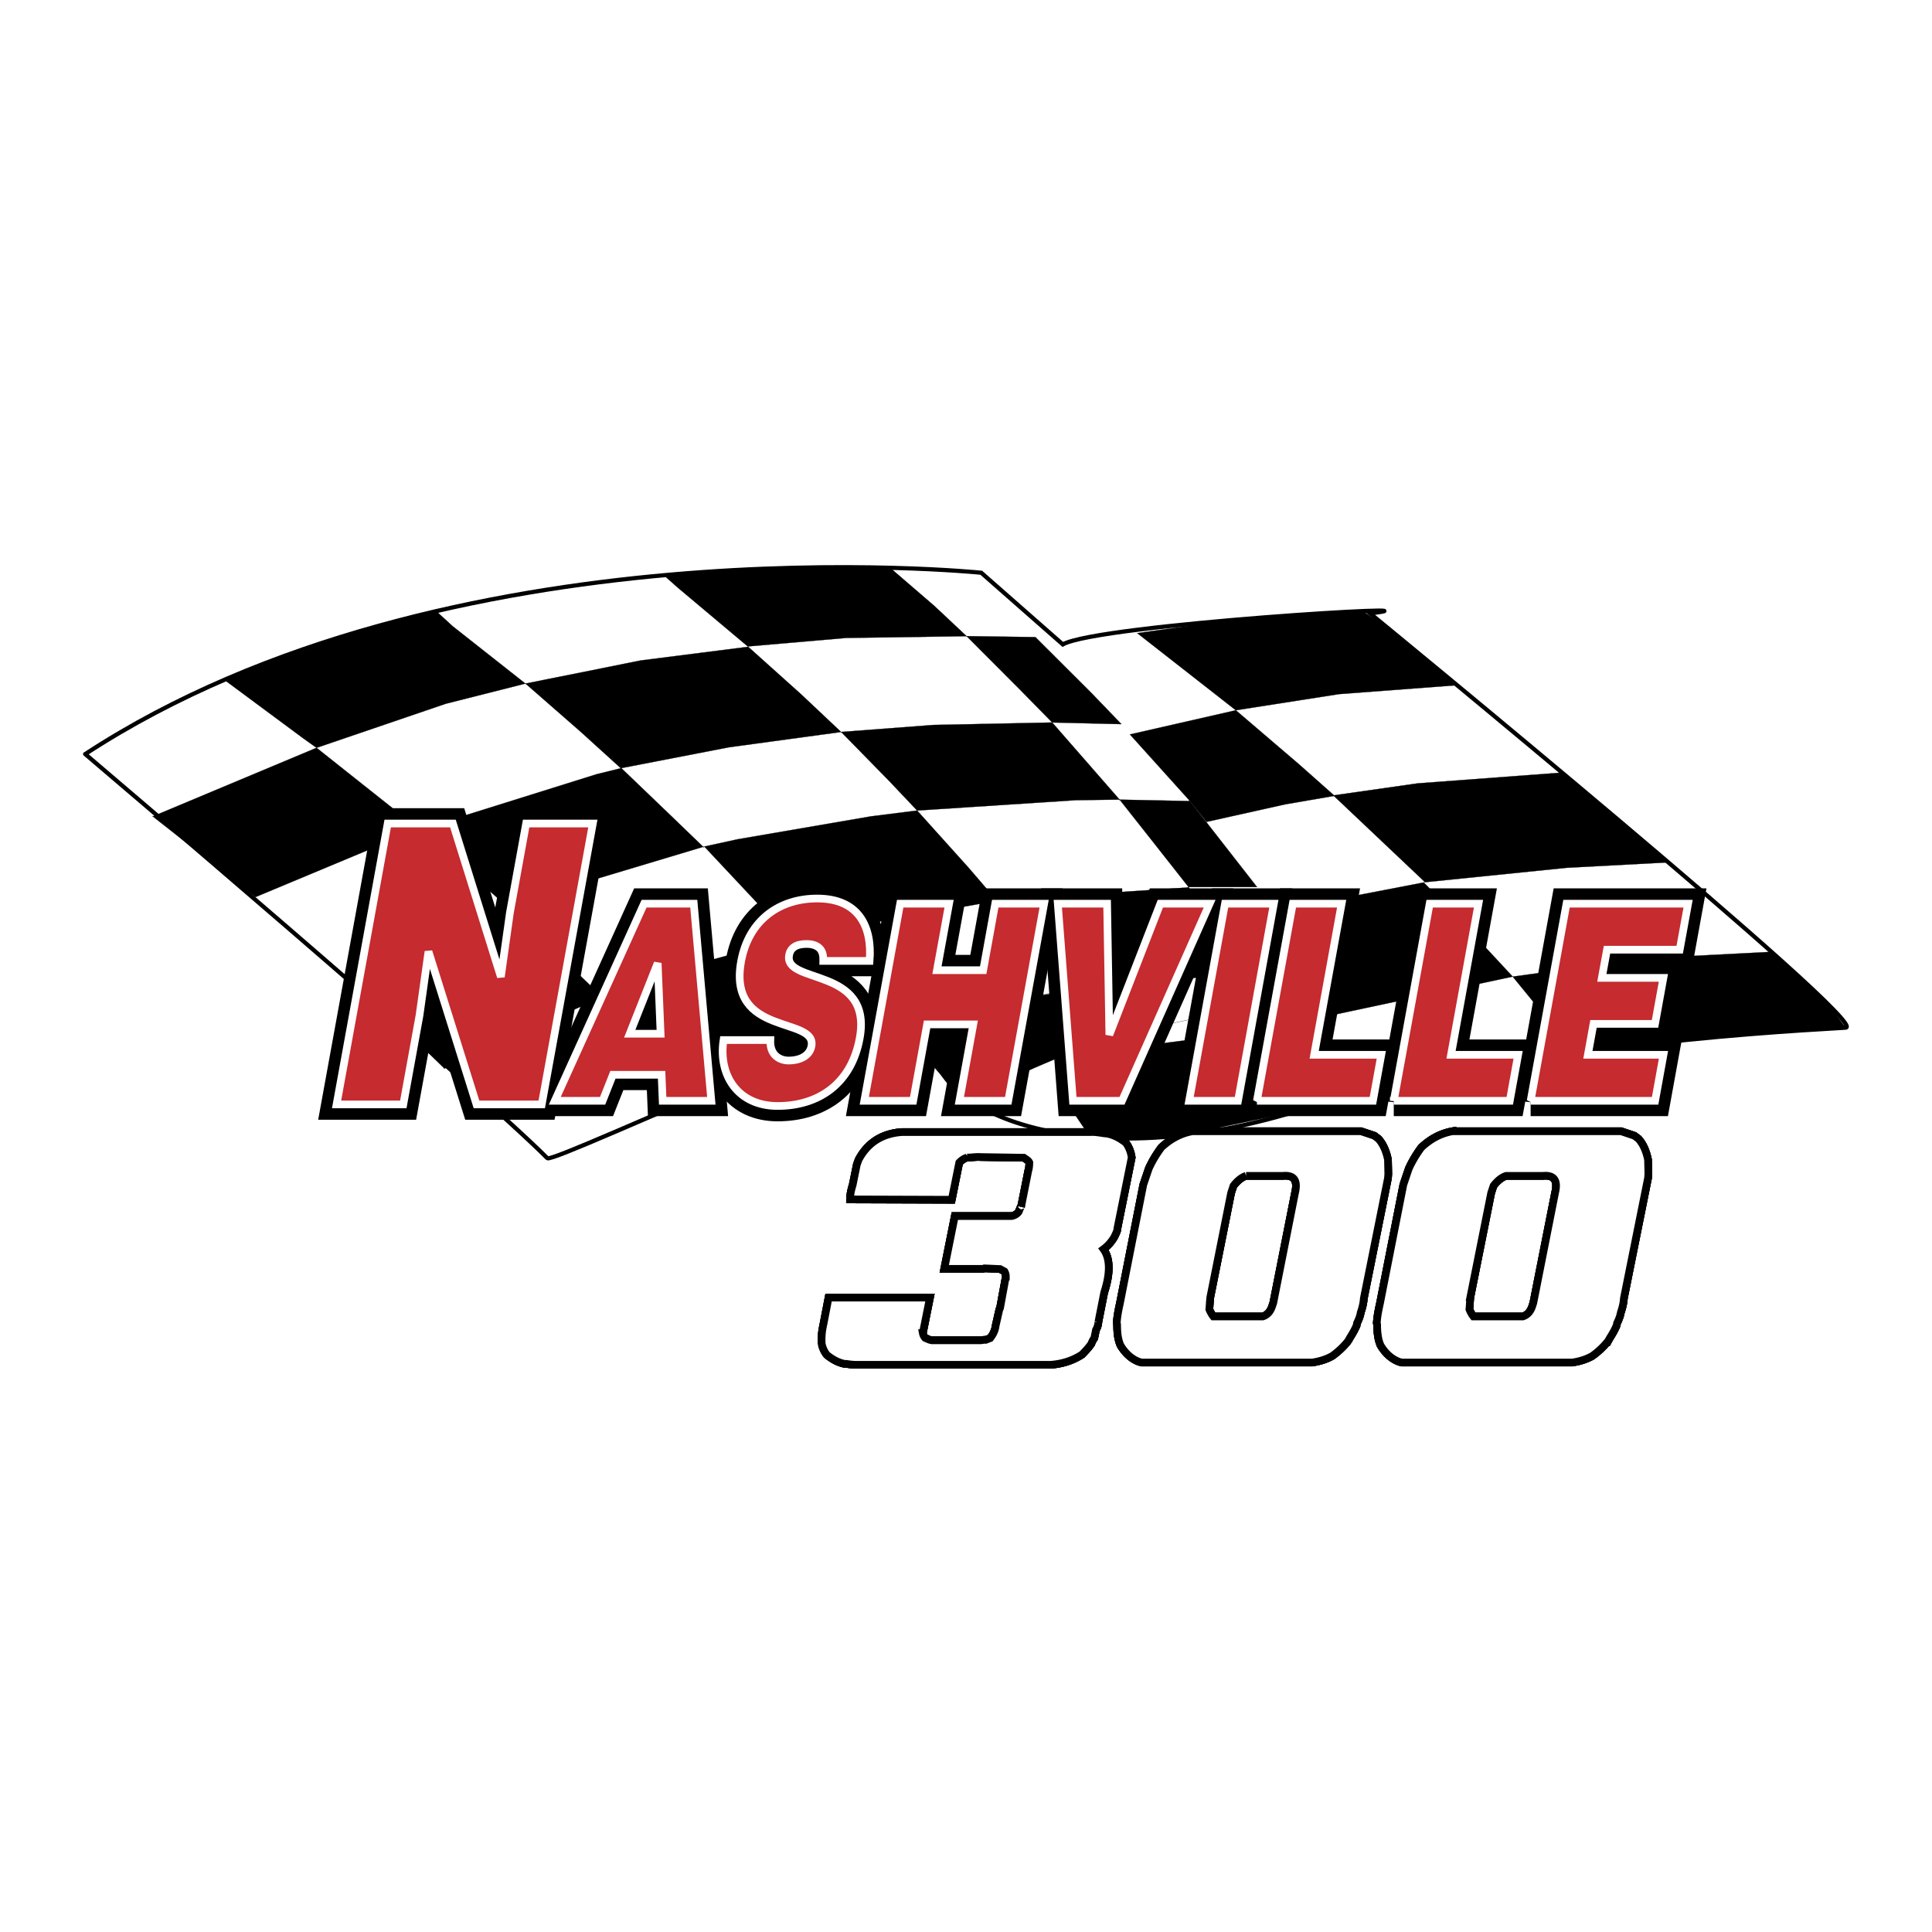 <svg xmlns="http://www.w3.org/2000/svg" width="2500" height="2500" viewBox="0 0 192.756 192.756"><path fill-rule="evenodd" clip-rule="evenodd" fill="#fff" d="M0 0h192.756v192.756H0V0z"/><path d="M8.504 75.234C44.58 51.654 97.9 57.143 97.9 57.143l8.137 7.149c3.525-1.999 39.699-4.144 30.648-3.098 0 0 50.238 41.172 47.457 41.337-10.061.59-32.691 1.968-55.814 8.644-23.26 6.725-38.662-1.991-34.453-9.26 3.351-5.79-38.635 14.269-39.268 13.637-7.151-7.193-46.103-40.318-46.103-40.318z" fill-rule="evenodd" clip-rule="evenodd" fill="#fff"/><path d="M8.504 75.234C44.58 51.654 97.9 57.143 97.9 57.143l8.137 7.149c3.525-1.999 39.699-4.144 30.648-3.098 0 0 50.238 41.172 47.457 41.337-10.061.59-32.691 1.968-55.814 8.644-23.26 6.725-38.662-1.991-34.452-9.26 3.351-5.79-38.635 14.269-39.268 13.637-7.152-7.193-46.104-40.318-46.104-40.318z" fill="none" stroke="#000" stroke-width=".418" stroke-miterlimit="2.613"/><path d="M127.354 99.824l-3.771.857-7.189 1.531-5.945 1.574-2.957.928-3.686 1.428-3.676 2.121-2.273 1.881m33.153-12.859l-2.881-.472-4.793.299-13.457 1.19-13.311 2.099" fill="none" stroke="#000" stroke-width=".023" stroke-miterlimit="2.613"/><path fill-rule="evenodd" clip-rule="evenodd" d="M30.267 73.672l1.314.938 12.893-4.397 7.944-2.01.106.08-7.354-5.798-1.576-1.444-8.426 2.206-12.911 4.489 8.01 5.936z"/><path fill="none" stroke="#000" stroke-width=".023" stroke-miterlimit="2.613" d="M30.267 73.672l1.314.938 12.893-4.397 7.944-2.01.106.08-7.354-5.798-1.576-1.444-8.426 2.206-12.911 4.489 8.01 5.936z"/><path fill-rule="evenodd" clip-rule="evenodd" d="M74.646 64.53l-6.975-5.86-1.595-1.408 9.153-.502 13.661-.038 4.33 3.73 3.226 3.028.13-.01-12.161.178-9.769.844v.038z"/><path fill="none" stroke="#000" stroke-width=".023" stroke-miterlimit="2.613" d="M74.646 64.53l-6.975-5.86-1.595-1.408 9.153-.502 13.661-.038 4.33 3.73 3.226 3.028.13-.01-12.161.178-9.769.844v.038z"/><path fill-rule="evenodd" clip-rule="evenodd" d="M15.189 81.411l10.302 8.088 16.027-6.69.346-.038-10.283-8.161-16.324 6.835-.068-.034z"/><path fill="none" stroke="#000" stroke-width=".023" stroke-miterlimit="2.613" d="M15.189 81.411l10.302 8.088 16.027-6.69.346-.038-10.283-8.161-16.324 6.835-.068-.034z"/><path fill-rule="evenodd" clip-rule="evenodd" d="M52.418 68.203l11.506-2.309 10.722-1.364 5.263 4.722 4.063 3.829-.014-.057-11.236 1.533-10.732 2.078-.005.051-4.071-3.693-5.39-4.71-.106-.08z"/><path fill="none" stroke="#000" stroke-width=".023" stroke-miterlimit="2.613" d="M52.418 68.203l11.506-2.309 10.722-1.364 5.263 4.722 4.063 3.829-.014-.057-11.236 1.533-10.732 2.078-.005.051-4.071-3.693-5.39-4.71-.106-.08z"/><path fill-rule="evenodd" clip-rule="evenodd" d="M111.883 72.247l-6.906-.164-3.301-3.364-5.23-5.239.13-.01 6.729.095 5.607 5.595 2.971 3.087z"/><path fill="none" stroke="#000" stroke-width=".023" stroke-miterlimit="2.613" d="M111.883 72.247l-6.906-.164-3.301-3.364-5.23-5.239.13-.01 6.729.095 5.607 5.595 2.971 3.087z"/><path fill-rule="evenodd" clip-rule="evenodd" d="M41.864 82.771l2.176 1.945 6.562 5.714.019-.076 19.648-5.895-.053.084-3.021-2.914-5.205-4.994-2.469.609-17.657 5.527z"/><path fill="none" stroke="#000" stroke-width=".023" stroke-miterlimit="2.613" d="M41.864 82.771l2.176 1.945 6.562 5.714.019-.076 19.648-5.895-.053.084-3.021-2.914-5.205-4.994-2.469.609-17.657 5.527z"/><path fill-rule="evenodd" clip-rule="evenodd" d="M107.365 79.833l4.246-.054.127.042-6.761-7.738-11.818.244-9.201.697.014.057 4.742 4.841 2.788 2.945 15.863-1.034z"/><path fill="none" stroke="#000" stroke-width=".023" stroke-miterlimit="2.613" d="M107.365 79.833l4.246-.054.127.042-6.761-7.738-11.818.244-9.201.697.014.057 4.742 4.841 2.788 2.945 15.863-1.034z"/><path fill-rule="evenodd" clip-rule="evenodd" d="M44.279 106.542l-5.72-5.55-4.117-3.818 9.556-4.113 6.623-2.707-.019.076 3.039 2.822 5.763 5.553.81.651-8.254 3.558-7.65 3.611-.031-.083z"/><path fill="none" stroke="#000" stroke-width=".023" stroke-miterlimit="2.613" d="M44.279 106.542l-5.72-5.55-4.117-3.818 9.556-4.113 6.623-2.707-.019.076 3.039 2.822 5.763 5.553.81.651-8.254 3.558-7.65 3.611-.031-.083z"/><path fill-rule="evenodd" clip-rule="evenodd" d="M69.306 109.513l-4.971-5.534-4.121-4.523 7.774-2.884 10.824-2.926 7.244 9.204.005-.039-7.474 2.819-9.281 3.883-.74-.742.74.742z"/><path fill="none" stroke="#000" stroke-width=".023" stroke-miterlimit="2.613" d="M69.306 109.513l-4.971-5.534-4.121-4.523 7.774-2.884 10.824-2.926 7.244 9.204.005-.039-7.474 2.819-9.281 3.883-.74-.742.74.742z"/><path fill-rule="evenodd" clip-rule="evenodd" d="M78.687 93.532l-2.983-3.275-5.435-5.798 3.314-.723 13.326-2.291 4.593-.578 5.168 5.744 2.801 3.264-20.784 3.657z"/><path fill="none" stroke="#000" stroke-width=".023" stroke-miterlimit="2.613" d="M78.687 93.532l-2.983-3.275-5.435-5.798 3.314-.723 13.326-2.291 4.593-.578 5.168 5.744 2.801 3.264-20.784 3.657z"/><path fill-rule="evenodd" clip-rule="evenodd" d="M100.004 89.79l18.445-1.241.129-.053 5.713 8.551-.061.042-18.046 1.678-.014.022-2.891-4.081-3.275-4.918z"/><path fill="none" stroke="#000" stroke-width=".023" stroke-miterlimit="2.613" d="M100.004 89.79l18.445-1.241.129-.053 5.713 8.551-.061.042-18.046 1.678-.014.022-2.891-4.081-3.275-4.918z"/><path fill-rule="evenodd" clip-rule="evenodd" d="M111.611 79.779l6.971.142.092-.053 6.711 8.597.029.035-6.836-.004-3.969-5.04-2.871-3.635-.127-.042z"/><path fill="none" stroke="#000" stroke-width=".023" stroke-miterlimit="2.613" d="M111.611 79.779l6.971.142.092-.053 6.711 8.597.029.035-6.836-.004-3.969-5.04-2.871-3.635-.127-.042z"/><path fill-rule="evenodd" clip-rule="evenodd" d="M113.463 63.17l9.861 7.713.004-.026 10.268-1.605 11.777-.889-6.434-5.369-3.097-2.102-13.106.964-9.273 1.314z"/><path fill="none" stroke="#000" stroke-width=".023" stroke-miterlimit="2.613" d="M113.463 63.17l9.861 7.713.004-.026 10.268-1.605 11.777-.889-6.434-5.369-3.097-2.102-13.106.964-9.273 1.314z"/><path fill-rule="evenodd" clip-rule="evenodd" d="M142.18 88.018l14.115-1.437 10.119-.54-10.492-8.965-14.481 1.08-8.414 1.202 9.153 8.66z"/><path fill="none" stroke="#000" stroke-width=".023" stroke-miterlimit="2.613" d="M142.18 88.018l14.115-1.437 10.119-.54-10.492-8.965-14.481 1.08-8.414 1.202 9.153 8.66z"/><path fill-rule="evenodd" clip-rule="evenodd" d="M154.285 101.551l-3.363-4.113 13.314-1.827 12.516-.647.707.762 4.943 4.477 1.741 2.328-20.444 1.643-6.627.954-2.787-3.577z"/><path fill="none" stroke="#000" stroke-width=".023" stroke-miterlimit="2.613" d="M154.285 101.551l-3.363-4.113 13.314-1.827 12.516-.647.707.762 4.943 4.477 1.741 2.328-20.444 1.643-6.627.954-2.787-3.577z"/><path fill-rule="evenodd" clip-rule="evenodd" d="M106.604 105.024l7.533-.701 11.281-1.443 2.268-.437v-.047l.033.431 2.773 6.809-.496 1.114-11.281 2.352-4.094.381-3.85-.048-2.216-.288-1.166-1.731-1.258-2.558-.514-2.95.084-.527.903-.357z"/><path fill="none" stroke="#000" stroke-width=".023" stroke-miterlimit="2.613" d="M106.604 105.024l7.533-.701 11.281-1.443 2.268-.437v-.047l.033.431 2.773 6.809-.496 1.114-11.281 2.352-4.094.381-3.85-.048-2.216-.288-1.166-1.731-1.258-2.558-.514-2.95.084-.527.903-.357z"/><path fill-rule="evenodd" clip-rule="evenodd" d="M118.674 79.868l1.705 2.129 7.855-1.75 4.916-.847-3.57-3.166-6.256-5.351.004-.026-10.596 2.416 5.942 6.595z"/><path fill="none" stroke="#000" stroke-width=".023" stroke-miterlimit="2.613" d="M118.674 79.868l1.705 2.129 7.855-1.75 4.916-.847-3.57-3.166-6.256-5.351.004-.026-10.596 2.416 5.942 6.595z"/><path fill-rule="evenodd" clip-rule="evenodd" d="M96.568 100.401l17.256-2.603 1.879 3.876.526.597-2.834.697-5.905 1.747-5.457 2.328-4.117 3.174-1.497-.85-2.064-1.562-1.463-1.694-1.294-4.614 4.97-1.096z"/><path fill="none" stroke="#000" stroke-width=".023" stroke-miterlimit="2.613" d="M96.568 100.401l17.256-2.603 1.879 3.876.526.597-2.834.697-5.905 1.747-5.457 2.328-4.117 3.174-1.497-.85-2.064-1.562-1.463-1.694-1.294-4.614 4.97-1.096z"/><path fill-rule="evenodd" clip-rule="evenodd" d="M150.922 97.438l-23.236 4.958-.401-2.602 1.344-.495 1.721-1.069.72-1.026-1.134-2.232-2.803-4.056 15.047-2.898-.118.041 2.571 2.608 6.289 6.771z"/><path fill="none" stroke="#000" stroke-width=".023" stroke-miterlimit="2.613" d="M150.922 97.438l-23.236 4.958-.401-2.602 1.344-.495 1.721-1.069.72-1.026-1.134-2.232-2.803-4.056 15.047-2.898-.118.041 2.571 2.608 6.289 6.771z"/><path fill-rule="evenodd" clip-rule="evenodd" fill="#c52b2f" d="M49.973 97.461l.899-6.384 1.619-8.912h6.657l-5.099 28.022H47.54l-4.791-15.253-.895 6.379-1.616 8.874h-6.657l5.099-28.022h6.509l4.784 15.296z"/><path fill="none" stroke="#000" stroke-width="3.063" stroke-miterlimit="2.613" d="M49.973 97.461l.899-6.384 1.619-8.912h6.657l-5.099 28.022H47.54l-4.791-15.253-.895 6.379-1.616 8.874h-6.657l5.099-28.022h6.509l4.784 15.296z"/><path d="M82.133 95.868c.042-.682-.152-1.092-.457-1.337-.309-.245-.72-.352-1.196-.352-1.074 0-1.626.406-1.751 1.119-.541 2.948 8.348 1.118 7.046 8.275-.831 4.562-4.106 6.771-8.197 6.771-3.927 0-5.938-3.029-5.393-6.579h4.669c-.027.709.171 1.229.521 1.555.336.33.823.49 1.295.49 1.222 0 2.122-.518 2.289-1.443.541-2.98-8.387-.932-7.02-8.44.762-4.178 3.87-6.281 7.591-6.281 4.132 0 5.507 2.785 5.232 6.224h-4.629v-.002z" fill-rule="evenodd" clip-rule="evenodd" fill="#c52b2f"/><path d="M82.133 95.868c.042-.682-.152-1.092-.457-1.337-.309-.244-.72-.352-1.196-.352-1.074 0-1.626.406-1.751 1.119-.541 2.948 8.348 1.118 7.046 8.275-.831 4.562-4.106 6.771-8.197 6.771-3.927 0-5.938-3.029-5.393-6.579h4.669c-.027.709.171 1.229.521 1.555.336.33.823.49 1.295.49 1.222 0 2.122-.518 2.289-1.443.541-2.98-8.387-.932-7.02-8.44.762-4.178 3.87-6.281 7.591-6.281 4.132 0 5.507 2.785 5.232 6.224h-4.629v-.002z" fill="none" stroke="#000" stroke-width="3.063" stroke-miterlimit="2.613"/><path fill-rule="evenodd" clip-rule="evenodd" fill="#c52b2f" d="M86.231 109.826l3.58-19.664h4.879l-1.211 6.637h4.609l1.207-6.637h4.879l-3.58 19.664h-4.875l1.386-7.62h-4.609l-1.386 7.62h-4.879z"/><path fill="none" stroke="#000" stroke-width="3.063" stroke-miterlimit="2.613" d="M86.231 109.826l3.58-19.664h4.879l-1.211 6.637h4.609l1.207-6.637h4.879l-3.58 19.664h-4.875l1.386-7.62h-4.609l-1.386 7.62h-4.879z"/><path fill-rule="evenodd" clip-rule="evenodd" fill="#c52b2f" d="M105.537 90.162h4.918l.225 13.081 5.088-13.081h4.918l-8.747 19.664h-4.898l-1.504-19.664z"/><path fill="none" stroke="#000" stroke-width="3.063" stroke-miterlimit="2.613" d="M105.537 90.162h4.918l.225 13.081 5.088-13.081h4.918l-8.747 19.664h-4.898l-1.504-19.664z"/><path fill-rule="evenodd" clip-rule="evenodd" fill="#c52b2f" d="M118.639 109.826l3.58-19.664h4.875l-3.58 19.664h-4.875z"/><path fill="none" stroke="#000" stroke-width="3.063" stroke-miterlimit="2.613" d="M118.639 109.826l3.58-19.664h4.875l-3.58 19.664h-4.875z"/><path fill-rule="evenodd" clip-rule="evenodd" fill="#c52b2f" d="M125.402 109.826l3.582-19.664h4.873l-2.742 15.076h6.697l-.837 4.588h-11.573z"/><path fill="none" stroke="#000" stroke-width="3.063" stroke-miterlimit="2.613" d="M125.402 109.826l3.582-19.664h4.873l-2.742 15.076h6.697l-.837 4.588h-11.573z"/><path fill-rule="evenodd" clip-rule="evenodd" fill="#c52b2f" d="M139.057 109.826l3.58-19.664h4.875l-2.742 15.076h6.695l-.834 4.588h-11.574z"/><path fill="none" stroke="#000" stroke-width="3.063" stroke-miterlimit="2.613" d="M139.057 109.826l3.58-19.664h4.875l-2.742 15.076h6.695l-.834 4.588h-11.574z"/><path fill-rule="evenodd" clip-rule="evenodd" fill="#c52b2f" d="M152.711 109.826l3.576-19.664h12.131l-.834 4.587h-7.252l-.516 2.814h6.141l-.834 4.589h-6.139l-.56 3.086h7.541l-.834 4.588h-12.42z"/><path fill="none" stroke="#000" stroke-width="3.063" stroke-miterlimit="2.613" d="M152.711 109.826l3.576-19.664h12.131l-.834 4.587h-7.252l-.516 2.814h6.141l-.834 4.589h-6.139l-.56 3.086h7.541l-.834 4.588h-12.42z"/><path d="M55.351 109.826l8.909-19.665h4.958l1.751 19.665h-4.855l-.107-2.596h-4.856l-1.029 2.596h-4.771zM65.619 96.09l-2.792 7.046h3.081l-.289-7.046z" fill-rule="evenodd" clip-rule="evenodd" fill="#c52b2f"/><path d="M55.351 109.826l8.909-19.665h4.958l1.751 19.665h-4.855l-.107-2.596h-4.856l-1.029 2.596h-4.771zM65.619 96.09l-2.792 7.046h3.081l-.289-7.046z" fill="none" stroke="#000" stroke-width="3.063" stroke-miterlimit="2.613"/><path fill-rule="evenodd" clip-rule="evenodd" fill="#c52b2f" d="M49.973 97.461l.899-6.384 1.619-8.912h6.657l-5.099 28.022H47.54l-4.791-15.253-.895 6.379-1.616 8.874h-6.657l5.099-28.022h6.509l4.784 15.296z"/><path fill="none" stroke="#fff" stroke-width=".766" stroke-miterlimit="2.613" d="M49.973 97.461l.899-6.384 1.619-8.912h6.657l-5.099 28.022H47.54l-4.791-15.253-.895 6.379-1.616 8.874h-6.657l5.099-28.022h6.509l4.784 15.296z"/><path d="M82.133 95.868c.042-.682-.152-1.092-.457-1.337-.309-.245-.72-.352-1.196-.352-1.074 0-1.626.406-1.751 1.119-.541 2.948 8.348 1.118 7.046 8.275-.831 4.562-4.106 6.771-8.197 6.771-3.927 0-5.938-3.029-5.393-6.579h4.669c-.027.709.171 1.229.521 1.555.336.33.823.49 1.295.49 1.222 0 2.122-.518 2.289-1.443.541-2.98-8.387-.932-7.02-8.44.762-4.178 3.87-6.281 7.591-6.281 4.132 0 5.507 2.785 5.232 6.224h-4.629v-.002z" fill-rule="evenodd" clip-rule="evenodd" fill="#c52b2f"/><path d="M82.133 95.868c.042-.682-.152-1.092-.457-1.337-.309-.245-.72-.352-1.196-.352-1.074 0-1.626.406-1.751 1.119-.541 2.948 8.348 1.118 7.046 8.275-.831 4.562-4.106 6.771-8.197 6.771-3.927 0-5.938-3.029-5.393-6.579h4.669c-.027.709.171 1.229.521 1.555.336.33.823.49 1.295.49 1.222 0 2.122-.518 2.289-1.443.541-2.98-8.387-.932-7.02-8.44.762-4.178 3.87-6.281 7.591-6.281 4.132 0 5.507 2.785 5.232 6.224h-4.629v-.002z" fill="none" stroke="#fff" stroke-width=".766" stroke-miterlimit="2.613"/><path fill-rule="evenodd" clip-rule="evenodd" fill="#c52b2f" d="M86.231 109.826l3.58-19.664h4.879l-1.211 6.637h4.613l1.203-6.637h4.879l-3.58 19.664h-4.875l1.386-7.62h-4.609l-1.386 7.62h-4.879z"/><path fill="none" stroke="#fff" stroke-width=".766" stroke-miterlimit="2.613" d="M86.231 109.826l3.58-19.664h4.879l-1.211 6.637h4.613l1.203-6.637h4.879l-3.58 19.664h-4.875l1.386-7.62h-4.609l-1.386 7.62h-4.879z"/><path fill-rule="evenodd" clip-rule="evenodd" fill="#c52b2f" d="M105.537 90.162h4.92l.223 13.081 5.088-13.081h4.918l-8.743 19.664h-4.896l-1.51-19.664z"/><path fill="none" stroke="#fff" stroke-width=".766" stroke-miterlimit="2.613" d="M105.537 90.162h4.92l.223 13.081 5.088-13.081h4.918l-8.743 19.664h-4.896l-1.51-19.664z"/><path fill-rule="evenodd" clip-rule="evenodd" fill="#c52b2f" d="M118.639 109.826l3.58-19.664h4.875l-3.576 19.664h-4.879z"/><path fill="none" stroke="#fff" stroke-width=".766" stroke-miterlimit="2.613" d="M118.639 109.826l3.58-19.664h4.875l-3.576 19.664h-4.879z"/><path fill-rule="evenodd" clip-rule="evenodd" fill="#c52b2f" d="M125.402 109.826l3.582-19.664h4.873l-2.742 15.076h6.697l-.835 4.588h-11.575z"/><path fill="none" stroke="#fff" stroke-width=".766" stroke-miterlimit="2.613" d="M125.402 109.826l3.582-19.664h4.873l-2.742 15.076h6.697l-.835 4.588h-11.575z"/><path fill-rule="evenodd" clip-rule="evenodd" fill="#c52b2f" d="M139.057 109.826l3.58-19.664h4.875l-2.742 15.076h6.695l-.834 4.588h-11.574z"/><path fill="none" stroke="#fff" stroke-width=".766" stroke-miterlimit="2.613" d="M139.057 109.826l3.58-19.664h4.875l-2.742 15.076h6.695l-.834 4.588h-11.574z"/><path fill-rule="evenodd" clip-rule="evenodd" fill="#c52b2f" d="M152.711 109.826l3.58-19.664h12.131l-.838 4.587h-7.252l-.516 2.814h6.141l-.834 4.589h-6.139l-.56 3.086h7.541l-.834 4.588h-12.42z"/><path fill="none" stroke="#fff" stroke-width=".766" stroke-miterlimit="2.613" d="M152.711 109.826l3.58-19.664h12.131l-.838 4.587h-7.252l-.516 2.814h6.141l-.834 4.589h-6.139l-.56 3.086h7.541l-.834 4.588h-12.42z"/><path d="M55.351 109.826l8.909-19.665h4.958l1.751 19.665h-4.855l-.107-2.596h-4.856l-1.029 2.596h-4.771zM65.619 96.09l-2.792 7.046h3.081l-.289-7.046z" fill-rule="evenodd" clip-rule="evenodd" fill="#c52b2f"/><path d="M55.351 109.826l8.909-19.665h4.958l1.751 19.665h-4.855l-.107-2.596h-4.856l-1.029 2.596h-4.771zM65.619 96.09l-2.792 7.046h3.081l-.289-7.046z" fill="none" stroke="#fff" stroke-width=".766" stroke-miterlimit="2.613"/><path d="M89.998 112.947h18.807c.225-.019.564.005 1.018.074.137.022.256.041.357.053.1.011.176.02.221.02.564.091 1.131.341 1.695.75l.205.138c.316.41.521.908.609 1.502l-1.424 7.065c0 .114-.029.237-.084.375a8.502 8.502 0 0 1-.221.479 3.942 3.942 0 0 1-1.086 1.226c.678.935.701 2.379.068 4.336l-.578 2.937a1.795 1.795 0 0 1-.24.786l-.168.819a1.882 1.882 0 0 0-.172.271c-.045.092-.086.195-.133.306a6.694 6.694 0 0 1-.391.498c-.15.169-.324.356-.525.562-.908.591-1.947.932-3.125 1.022h-19.38c-.294 0-.633-.03-1.018-.095h-.171c-.586-.115-1.177-.41-1.763-.889-.229-.275-.396-.628-.51-1.061a6.435 6.435 0 0 1 0-.942c.022-.329.08-.688.168-1.08l.51-2.634h10.115l-.712 3.546a.983.983 0 0 0 .236.475c.114.046.221.092.323.138.103.046.222.08.359.1h4.852l.34-.047h.172l.441-.171c.156-.203.281-.406.373-.613.088-.203.145-.409.168-.612l.373-1.64.068-.138.578-3.141a.992.992 0 0 0-.137-.509l-.441-.241-1.562-.069-.137.05H94.21l1.052-5.266h5.667c.318-.068.555-.214.711-.44.113-.292.195-.479.24-.559.045-.077.045-.062 0 .049l.713-3.585c.068-.203.102-.475.102-.812-.045-.091-.113-.168-.205-.237s-.203-.145-.34-.237l-4.311-.068c-.201-.02-.553-.004-1.051.049h-.305a1.85 1.85 0 0 0-.78.511l-.747 3.702-10.149-.034c0-.387.087-.873.27-1.467l.408-2.011.172-.475c.902-1.708 2.349-2.628 4.341-2.766zM118.959 112.867h16.834l1.326.444.406.307c.453.502.77 1.195.953 2.083l.031 1.432-.031.411-2.412 12.013c-.025.41-.125.877-.309 1.402-.041.294-.168.647-.371 1.057l-.031.202c-.137.346-.365.767-.682 1.264l-.168.308a7.944 7.944 0 0 1-1.596 1.505c-.568.317-1.234.531-2.004.646h-16.971l-.275-.068c-.746-.272-1.365-.819-1.865-1.639-.113-.249-.199-.544-.256-.885s-.082-.743-.082-1.195l-.035-.138c.021-.502.125-1.149.305-1.946l2.342-11.879.545-1.604c.316-.704.734-1.409 1.256-2.113.928-.868 1.959-1.404 3.09-1.607zm5.363 4.45c-.432.139-.85.467-1.258.991l-.236.717-2.07 10.375c-.025.183-.039.371-.055.562-.008.195-.027.418-.049.667.045.115.104.233.17.356.07.127.145.245.238.36h4.92c.43-.139.734-.456.918-.958l.137-.405 2.172-10.991c.291-1.229-.115-1.785-1.225-1.674h-3.662zM144.904 112.867h16.838l1.32.444.408.307c.453.502.77 1.195.953 2.083l.033 1.432-.033.411-2.412 12.013c-.023.41-.125.877-.305 1.402-.045.294-.172.647-.373 1.057l-.035.202c-.137.346-.361.767-.678 1.264l-.172.308a7.839 7.839 0 0 1-1.596 1.505c-.566.317-1.232.531-2.002.646h-16.971l-.271-.068c-.746-.272-1.371-.819-1.867-1.639a3.57 3.57 0 0 1-.254-.885 7.125 7.125 0 0 1-.088-1.195l-.035-.138c.023-.502.127-1.149.309-1.946l2.34-11.879.543-1.604a11.41 11.41 0 0 1 1.258-2.113c.926-.868 1.957-1.404 3.09-1.607zm5.362 4.45c-.43.139-.85.467-1.254.991l-.238.717-2.072 10.375a9.105 9.105 0 0 0-.049.562c-.012.195-.027.418-.051.667.043.115.1.233.168.356.068.127.148.245.236.36h4.924c.432-.139.734-.456.918-.958l.133-.405 2.172-10.991c.297-1.229-.109-1.785-1.219-1.674h-3.668z" fill-rule="evenodd" clip-rule="evenodd" fill="#c52b2f"/><path d="M89.998 112.947h18.807c.225-.019.564.005 1.018.074.137.022.256.041.357.053.1.011.176.02.221.02.564.091 1.131.341 1.695.75l.205.138c.316.41.521.908.609 1.502l-1.424 7.065c0 .114-.029.237-.084.375a8.502 8.502 0 0 1-.221.479 3.942 3.942 0 0 1-1.086 1.226c.678.935.701 2.379.068 4.336l-.578 2.937a1.795 1.795 0 0 1-.24.786l-.168.819a1.882 1.882 0 0 0-.172.271c-.045.092-.086.195-.133.306a6.694 6.694 0 0 1-.391.498c-.15.169-.324.356-.525.562-.908.591-1.947.932-3.125 1.022h-19.38c-.294 0-.633-.03-1.018-.095h-.171c-.586-.115-1.177-.41-1.763-.889-.229-.275-.396-.628-.51-1.061a6.435 6.435 0 0 1 0-.942c.022-.329.08-.688.168-1.08l.51-2.634h10.115l-.712 3.546a.983.983 0 0 0 .236.475c.114.046.221.092.323.138.103.046.222.08.359.1h4.852l.34-.047h.172l.441-.171c.156-.203.281-.406.373-.613.088-.203.145-.409.168-.612l.373-1.64.068-.138.578-3.141a.992.992 0 0 0-.137-.509l-.441-.241-1.562-.069-.137.05H94.21l1.052-5.266h5.667c.318-.068.555-.214.711-.44.113-.292.195-.479.24-.559.045-.077.045-.062 0 .049l.713-3.585c.068-.203.102-.475.102-.812-.045-.091-.113-.168-.205-.237s-.203-.145-.34-.237l-4.311-.068c-.201-.02-.553-.004-1.051.049h-.305a1.85 1.85 0 0 0-.78.511l-.747 3.702-10.149-.034c0-.387.087-.873.27-1.467l.408-2.011.172-.475c.902-1.708 2.349-2.628 4.341-2.766z" fill-rule="evenodd" clip-rule="evenodd" fill="#fff"/><path d="M89.998 112.947h18.807c.225-.019.564.005 1.018.074.137.022.256.041.357.053.1.011.176.02.221.02.564.091 1.131.341 1.695.75l.205.138c.316.41.521.908.609 1.502l-1.424 7.065c0 .114-.029.237-.084.375a8.502 8.502 0 0 1-.221.479 3.942 3.942 0 0 1-1.086 1.226c.678.935.701 2.379.068 4.336l-.578 2.937a1.786 1.786 0 0 1-.24.785l-.168.82a1.882 1.882 0 0 0-.172.271c-.045.092-.086.195-.133.306a6.694 6.694 0 0 1-.391.498c-.15.168-.324.356-.525.562-.908.591-1.947.932-3.125 1.022h-19.38c-.294 0-.633-.03-1.018-.095h-.171c-.586-.115-1.177-.41-1.763-.889-.229-.275-.396-.628-.51-1.061a6.435 6.435 0 0 1 0-.942c.022-.329.08-.688.168-1.08l.509-2.635h10.116l-.712 3.547a.983.983 0 0 0 .236.475c.114.046.221.092.323.138.103.046.222.08.359.1h4.852l.34-.047h.172l.441-.171c.156-.203.281-.406.373-.613.088-.203.145-.409.168-.612l.373-1.64.068-.138.578-3.141a.992.992 0 0 0-.137-.509l-.441-.241-1.562-.069-.137.05H94.21l1.052-5.266h5.667c.318-.068.555-.214.711-.44.113-.292.195-.479.24-.559.045-.077.045-.062 0 .049l.713-3.585c.068-.203.102-.475.102-.812-.045-.091-.113-.168-.205-.237s-.203-.145-.34-.237l-4.311-.068c-.201-.02-.553-.004-1.051.049h-.305a1.85 1.85 0 0 0-.78.511l-.747 3.702-10.149-.034c0-.387.087-.873.27-1.467l.408-2.011.172-.475c.902-1.708 2.349-2.628 4.341-2.766z" fill="none" stroke="#000" stroke-width=".766" stroke-miterlimit="2.613"/><path d="M118.959 112.867h16.834l1.326.444.406.307c.453.502.77 1.195.953 2.083l.031 1.432-.031.411-2.412 12.013c-.025.41-.125.877-.309 1.402-.041.294-.168.647-.371 1.057l-.031.202c-.137.346-.365.767-.682 1.264l-.168.308a7.944 7.944 0 0 1-1.596 1.505c-.568.317-1.234.531-2.004.646h-16.971l-.275-.068c-.746-.272-1.365-.819-1.865-1.639-.113-.249-.199-.544-.256-.885s-.082-.743-.082-1.195l-.035-.138c.021-.502.125-1.149.305-1.946l2.342-11.879.545-1.604c.316-.704.734-1.409 1.256-2.113.928-.868 1.959-1.404 3.09-1.607zm5.363 4.45c-.432.139-.85.467-1.258.991l-.236.717-2.07 10.375c-.025.183-.039.371-.055.562-.008.195-.027.418-.049.667.045.115.104.233.17.356.07.127.145.245.238.36h4.92c.43-.139.734-.456.918-.958l.137-.405 2.172-10.991c.291-1.229-.115-1.785-1.225-1.674h-3.662z" fill-rule="evenodd" clip-rule="evenodd" fill="#fff"/><path d="M118.959 112.867h16.834l1.326.444.406.307c.453.502.77 1.195.953 2.083l.031 1.432-.031.411-2.412 12.013c-.025.41-.125.877-.309 1.402-.041.294-.168.647-.371 1.057l-.031.202c-.137.346-.365.767-.682 1.264l-.168.308a7.944 7.944 0 0 1-1.596 1.505c-.568.317-1.234.531-2.004.646h-16.971l-.275-.068c-.746-.272-1.365-.819-1.865-1.64-.113-.248-.199-.543-.256-.884s-.082-.743-.082-1.195l-.035-.138c.021-.502.125-1.149.305-1.946l2.342-11.879.545-1.604c.316-.704.734-1.409 1.256-2.113.928-.868 1.959-1.404 3.09-1.607zm5.363 4.45c-.432.139-.85.467-1.258.991l-.236.717-2.07 10.375c-.025.183-.039.371-.055.562-.008.195-.027.418-.049.667.045.115.104.233.17.356.07.127.145.245.238.36h4.92c.43-.139.734-.456.918-.958l.137-.405 2.172-10.992c.291-1.229-.115-1.784-1.225-1.673h-3.662z" fill="none" stroke="#000" stroke-width=".766" stroke-miterlimit="2.613"/><path d="M144.904 112.867h16.838l1.32.444.408.307c.453.502.77 1.195.953 2.083l.033 1.432-.033.411-2.412 12.013c-.023.41-.125.877-.305 1.402-.045.294-.172.647-.373 1.057l-.035.202c-.137.346-.361.767-.678 1.264l-.172.308a7.839 7.839 0 0 1-1.596 1.505c-.566.317-1.232.531-2.002.646h-16.971l-.271-.068c-.746-.272-1.371-.819-1.867-1.639a3.57 3.57 0 0 1-.254-.885 7.125 7.125 0 0 1-.088-1.195l-.035-.138c.023-.502.127-1.149.309-1.946l2.34-11.879.543-1.604a11.41 11.41 0 0 1 1.258-2.113c.926-.868 1.957-1.404 3.09-1.607zm5.362 4.45c-.43.139-.85.467-1.254.991l-.238.717-2.072 10.375a9.105 9.105 0 0 0-.049.562c-.012.195-.027.418-.051.667.043.115.1.233.168.356.068.127.148.245.236.36h4.924c.432-.139.734-.456.918-.958l.133-.405 2.172-10.991c.297-1.229-.109-1.785-1.219-1.674h-3.668z" fill-rule="evenodd" clip-rule="evenodd" fill="#fff"/><path d="M144.904 112.867h16.838l1.32.444.408.307c.453.502.77 1.195.953 2.083l.033 1.432-.033.411-2.412 12.013c-.023.41-.125.877-.305 1.402-.045.294-.172.647-.373 1.057l-.035.202c-.137.346-.361.767-.678 1.264l-.172.308a7.839 7.839 0 0 1-1.596 1.505c-.566.317-1.232.531-2.002.646h-16.971l-.271-.068c-.746-.272-1.371-.819-1.867-1.64a3.549 3.549 0 0 1-.254-.884 7.125 7.125 0 0 1-.088-1.195l-.035-.138c.023-.502.127-1.149.309-1.946l2.34-11.879.543-1.604a11.41 11.41 0 0 1 1.258-2.113c.926-.868 1.957-1.404 3.09-1.607zm5.362 4.45c-.43.139-.85.467-1.254.991l-.238.717-2.072 10.375a9.105 9.105 0 0 0-.049.562c-.012.195-.027.418-.051.667.043.115.1.233.168.356.068.127.148.245.236.36h4.924c.432-.139.734-.456.918-.958l.133-.405 2.172-10.992c.297-1.229-.109-1.784-1.219-1.673h-3.668z" fill="none" stroke="#000" stroke-width=".766" stroke-miterlimit="2.613"/><path d="M89.998 112.947h18.807c.225-.019.564.005 1.018.074.137.022.256.041.357.053.1.011.176.02.221.02.564.091 1.131.341 1.695.75l.205.138c.316.41.521.908.609 1.502l-1.424 7.065c0 .114-.029.237-.084.375a8.502 8.502 0 0 1-.221.479 3.942 3.942 0 0 1-1.086 1.226c.678.935.701 2.379.068 4.336l-.578 2.937a1.795 1.795 0 0 1-.24.786l-.168.819a1.882 1.882 0 0 0-.172.271c-.045.092-.086.195-.133.306a6.694 6.694 0 0 1-.391.498c-.15.169-.324.356-.525.562-.908.591-1.947.932-3.125 1.022h-19.38c-.294 0-.633-.03-1.018-.095h-.171c-.586-.115-1.177-.41-1.763-.889-.229-.275-.396-.628-.51-1.061a6.435 6.435 0 0 1 0-.942c.022-.329.08-.688.168-1.08l.51-2.634h10.115l-.712 3.546a.983.983 0 0 0 .236.475c.114.046.221.092.323.138.103.046.222.08.359.1h4.852l.34-.047h.172l.441-.171c.156-.203.281-.406.373-.613.088-.203.145-.409.168-.612l.373-1.64.068-.138.578-3.141a.992.992 0 0 0-.137-.509l-.441-.241-1.562-.069-.137.05H94.21l1.052-5.266h5.667c.318-.068.555-.214.711-.44.113-.292.195-.479.24-.559.045-.077.045-.062 0 .049l.713-3.585c.068-.203.102-.475.102-.812-.045-.091-.113-.168-.205-.237s-.203-.145-.34-.237l-4.311-.068c-.201-.02-.553-.004-1.051.049h-.305a1.85 1.85 0 0 0-.78.511l-.747 3.702-10.149-.034c0-.387.087-.873.27-1.467l.408-2.011.172-.475c.902-1.708 2.349-2.628 4.341-2.766z" fill-rule="evenodd" clip-rule="evenodd" fill="#fff"/><path d="M89.998 112.947h18.807c.225-.019.564.005 1.018.074.137.022.256.041.357.053.1.011.176.02.221.02.564.091 1.131.341 1.695.75l.205.138c.316.41.521.908.609 1.502l-1.424 7.065c0 .114-.029.237-.084.375a8.502 8.502 0 0 1-.221.479 3.942 3.942 0 0 1-1.086 1.226c.678.935.701 2.379.068 4.336l-.578 2.937a1.786 1.786 0 0 1-.24.785l-.168.82a1.882 1.882 0 0 0-.172.271c-.045.092-.086.195-.133.306a6.694 6.694 0 0 1-.391.498c-.15.168-.324.356-.525.562-.908.591-1.947.932-3.125 1.022h-19.38c-.294 0-.633-.03-1.018-.095h-.171c-.586-.115-1.177-.41-1.763-.889-.229-.275-.396-.628-.51-1.061a6.435 6.435 0 0 1 0-.942c.022-.329.08-.688.168-1.08l.509-2.635h10.116l-.712 3.547a.983.983 0 0 0 .236.475c.114.046.221.092.323.138.103.046.222.08.359.1h4.852l.34-.047h.172l.441-.171c.156-.203.281-.406.373-.613.088-.203.145-.409.168-.612l.373-1.64.068-.138.578-3.141a.992.992 0 0 0-.137-.509l-.441-.241-1.562-.069-.137.05H94.21l1.052-5.266h5.667c.318-.068.555-.214.711-.44.113-.292.195-.479.24-.559.045-.077.045-.062 0 .049l.713-3.585c.068-.203.102-.475.102-.812-.045-.091-.113-.168-.205-.237s-.203-.145-.34-.237l-4.311-.068c-.201-.02-.553-.004-1.051.049h-.305a1.85 1.85 0 0 0-.78.511l-.747 3.702-10.149-.034c0-.387.087-.873.27-1.467l.408-2.011.172-.475c.902-1.708 2.349-2.628 4.341-2.766z" fill="none" stroke="#000" stroke-width=".766" stroke-miterlimit="2.613"/><path d="M118.959 112.867h16.834l1.326.444.406.307c.453.502.77 1.195.953 2.083l.031 1.432-.031.411-2.412 12.013c-.025.41-.125.877-.309 1.402-.041.294-.168.647-.371 1.057l-.031.202c-.137.346-.365.767-.682 1.264l-.168.308a7.944 7.944 0 0 1-1.596 1.505c-.568.317-1.234.531-2.004.646h-16.971l-.275-.068c-.746-.272-1.365-.819-1.865-1.639-.113-.249-.199-.544-.256-.885s-.082-.743-.082-1.195l-.035-.138c.021-.502.125-1.149.305-1.946l2.342-11.879.545-1.604c.316-.704.734-1.409 1.256-2.113.928-.868 1.959-1.404 3.09-1.607zm5.363 4.45c-.432.139-.85.467-1.258.991l-.236.717-2.07 10.375c-.025.183-.039.371-.055.562-.008.195-.027.418-.049.667.045.115.104.233.17.356.07.127.145.245.238.36h4.92c.43-.139.734-.456.918-.958l.137-.405 2.172-10.991c.291-1.229-.115-1.785-1.225-1.674h-3.662z" fill-rule="evenodd" clip-rule="evenodd" fill="#fff"/><path d="M118.959 112.867h16.834l1.326.444.406.307c.453.502.77 1.195.953 2.083l.031 1.432-.031.411-2.412 12.013c-.025.41-.125.877-.309 1.402-.041.294-.168.647-.371 1.057l-.031.202c-.137.346-.365.767-.682 1.264l-.168.308a7.944 7.944 0 0 1-1.596 1.505c-.568.317-1.234.531-2.004.646h-16.971l-.275-.068c-.746-.272-1.365-.819-1.865-1.64-.113-.248-.199-.543-.256-.884s-.082-.743-.082-1.195l-.035-.138c.021-.502.125-1.149.305-1.946l2.342-11.879.545-1.604c.316-.704.734-1.409 1.256-2.113.928-.868 1.959-1.404 3.09-1.607zm5.363 4.45c-.432.139-.85.467-1.258.991l-.236.717-2.07 10.375c-.025.183-.039.371-.055.562-.008.195-.027.418-.049.667.045.115.104.233.17.356.07.127.145.245.238.36h4.92c.43-.139.734-.456.918-.958l.137-.405 2.172-10.992c.291-1.229-.115-1.784-1.225-1.673h-3.662z" fill="none" stroke="#000" stroke-width=".766" stroke-miterlimit="2.613"/><path d="M144.904 112.867h16.838l1.32.444.408.307c.453.502.77 1.195.953 2.083l.033 1.432-.033.411-2.412 12.013c-.023.41-.125.877-.305 1.402-.045.294-.172.647-.373 1.057l-.035.202c-.137.346-.361.767-.678 1.264l-.172.308a7.839 7.839 0 0 1-1.596 1.505c-.566.317-1.232.531-2.002.646h-16.971l-.271-.068c-.746-.272-1.371-.819-1.867-1.639a3.57 3.57 0 0 1-.254-.885 7.125 7.125 0 0 1-.088-1.195l-.035-.138c.023-.502.127-1.149.309-1.946l2.34-11.879.543-1.604a11.41 11.41 0 0 1 1.258-2.113c.926-.868 1.957-1.404 3.09-1.607zm5.362 4.45c-.43.139-.85.467-1.254.991l-.238.717-2.072 10.375a9.105 9.105 0 0 0-.049.562c-.012.195-.027.418-.051.667.043.115.1.233.168.356.068.127.148.245.236.36h4.924c.432-.139.734-.456.918-.958l.133-.405 2.172-10.991c.297-1.229-.109-1.785-1.219-1.674h-3.668z" fill-rule="evenodd" clip-rule="evenodd" fill="#fff"/><path d="M144.904 112.867h16.838l1.32.444.408.307c.453.502.77 1.195.953 2.083l.033 1.432-.033.411-2.412 12.013c-.023.41-.125.877-.305 1.402-.045.294-.172.647-.373 1.057l-.035.202c-.137.346-.361.767-.678 1.264l-.172.308a7.839 7.839 0 0 1-1.596 1.505c-.566.317-1.232.531-2.002.646h-16.971l-.271-.068c-.746-.272-1.371-.819-1.867-1.64a3.549 3.549 0 0 1-.254-.884 7.125 7.125 0 0 1-.088-1.195l-.035-.138c.023-.502.127-1.149.309-1.946l2.34-11.879.543-1.604a11.41 11.41 0 0 1 1.258-2.113c.926-.868 1.957-1.404 3.09-1.607zm5.362 4.45c-.43.139-.85.467-1.254.991l-.238.717-2.072 10.375a9.105 9.105 0 0 0-.049.562c-.012.195-.027.418-.051.667.043.115.1.233.168.356.068.127.148.245.236.36h4.924c.432-.139.734-.456.918-.958l.133-.405 2.172-10.992c.297-1.229-.109-1.784-1.219-1.673h-3.668z" fill="none" stroke="#000" stroke-width=".766" stroke-miterlimit="2.613"/><path d="M89.998 112.947h18.807c.225-.019.564.005 1.018.074.137.022.256.041.357.053.1.011.176.02.221.02.564.091 1.131.341 1.695.75l.205.138c.316.41.521.908.609 1.502l-1.424 7.065c0 .114-.029.237-.084.375a8.502 8.502 0 0 1-.221.479 3.942 3.942 0 0 1-1.086 1.226c.678.935.701 2.379.068 4.336l-.578 2.937a1.795 1.795 0 0 1-.24.786l-.168.819a1.882 1.882 0 0 0-.172.271c-.045.092-.086.195-.133.306a6.694 6.694 0 0 1-.391.498c-.15.169-.324.356-.525.562-.908.591-1.947.932-3.125 1.022h-19.38c-.294 0-.633-.03-1.018-.095h-.171c-.589-.115-1.177-.41-1.763-.889-.229-.275-.396-.628-.51-1.061a6.435 6.435 0 0 1 0-.942c.022-.329.08-.688.168-1.08l.51-2.634h10.115l-.712 3.546a.983.983 0 0 0 .236.475c.114.046.221.092.323.138.103.046.222.08.359.1h4.852l.34-.047h.172l.441-.171c.156-.203.281-.406.373-.613.088-.203.145-.409.168-.612l.373-1.64.068-.138.578-3.141a.992.992 0 0 0-.137-.509l-.441-.241-1.562-.069-.137.05h-3.87l1.056-5.266h5.667c.318-.068.555-.214.711-.44.113-.292.195-.479.24-.559.045-.077.045-.062 0 .049l.713-3.585c.068-.203.102-.475.102-.812-.045-.091-.113-.168-.205-.237s-.203-.145-.34-.237l-4.311-.068c-.207-.02-.553-.004-1.051.049h-.305a1.85 1.85 0 0 0-.78.511l-.747 3.702-10.149-.034c0-.387.087-.873.27-1.467l.408-2.011.172-.475c.902-1.708 2.349-2.628 4.341-2.766zM118.959 112.867h16.834l1.326.444.406.307c.453.502.77 1.195.953 2.083l.031 1.432-.031.411-2.412 12.013c-.025.41-.125.877-.309 1.402-.041.294-.168.647-.371 1.057l-.031.202c-.137.346-.365.767-.682 1.264l-.168.308a7.944 7.944 0 0 1-1.596 1.505c-.568.317-1.234.531-2.004.646h-16.971l-.275-.068c-.746-.272-1.365-.819-1.865-1.639-.113-.249-.199-.544-.256-.885s-.082-.743-.082-1.195l-.035-.138c.021-.502.125-1.149.305-1.946l2.342-11.879.545-1.604c.316-.704.734-1.409 1.256-2.113.928-.868 1.959-1.404 3.09-1.607zm5.363 4.45c-.432.139-.85.467-1.258.991l-.236.717-2.07 10.375c-.025.183-.039.371-.055.562-.008.195-.027.418-.049.667.045.115.104.233.17.356.07.127.145.245.238.36h4.92c.43-.139.734-.456.918-.958l.137-.405 2.172-10.991c.291-1.229-.115-1.785-1.225-1.674h-3.662zM144.904 112.867h16.838l1.32.444.408.307c.453.502.77 1.195.953 2.083l.033 1.432-.033.411-2.412 12.013c-.023.41-.125.877-.305 1.402-.045.294-.172.647-.373 1.057l-.035.202c-.137.346-.361.767-.678 1.264l-.172.308a7.839 7.839 0 0 1-1.596 1.505c-.566.317-1.232.531-2.002.646h-16.971l-.271-.068c-.746-.272-1.371-.819-1.867-1.639a3.57 3.57 0 0 1-.254-.885 7.125 7.125 0 0 1-.088-1.195l-.035-.138c.023-.502.127-1.149.309-1.946l2.34-11.879.543-1.604a11.41 11.41 0 0 1 1.258-2.113c.926-.868 1.957-1.404 3.09-1.607zm5.362 4.45c-.43.139-.85.467-1.254.991l-.238.717-2.072 10.375a9.105 9.105 0 0 0-.049.562c-.012.195-.027.418-.051.667.043.115.1.233.168.356.068.127.148.245.236.36h4.924c.432-.139.734-.456.918-.958l.133-.405 2.172-10.991c.297-1.229-.109-1.785-1.219-1.674h-3.668z" fill-rule="evenodd" clip-rule="evenodd" fill="#6089c4"/><path d="M89.998 112.947h18.807c.225-.019.564.005 1.018.074.137.022.256.041.357.053.1.011.176.02.221.02.564.091 1.131.341 1.695.75l.205.138c.316.41.521.908.609 1.502l-1.424 7.065c0 .114-.029.237-.084.375a8.502 8.502 0 0 1-.221.479 3.942 3.942 0 0 1-1.086 1.226c.678.935.701 2.379.068 4.336l-.578 2.937a1.795 1.795 0 0 1-.24.786l-.168.819a1.882 1.882 0 0 0-.172.271c-.045.092-.086.195-.133.306a6.694 6.694 0 0 1-.391.498c-.15.169-.324.356-.525.562-.908.591-1.947.932-3.125 1.022h-19.38c-.294 0-.633-.03-1.018-.095h-.171c-.589-.115-1.177-.41-1.763-.889-.229-.275-.396-.628-.51-1.061a6.435 6.435 0 0 1 0-.942c.022-.329.08-.688.168-1.08l.51-2.634h10.115l-.712 3.546a.983.983 0 0 0 .236.475c.114.046.221.092.323.138.103.046.222.08.359.1h4.852l.34-.047h.172l.441-.171c.156-.203.281-.406.373-.613.088-.203.145-.409.168-.612l.373-1.64.068-.138.578-3.141a.992.992 0 0 0-.137-.509l-.441-.241-1.562-.069-.137.05h-3.87l1.056-5.266h5.667c.318-.068.555-.214.711-.44.113-.292.195-.479.24-.559.045-.077.045-.062 0 .049l.713-3.585c.068-.203.102-.475.102-.812-.045-.091-.113-.168-.205-.237s-.203-.145-.34-.237l-4.311-.068c-.207-.02-.553-.004-1.051.049h-.305a1.85 1.85 0 0 0-.78.511l-.747 3.702-10.149-.034c0-.387.087-.873.27-1.467l.408-2.011.172-.475c.902-1.708 2.349-2.628 4.341-2.766z" fill-rule="evenodd" clip-rule="evenodd" fill="#fff"/><path d="M89.998 112.947h18.807c.225-.019.564.005 1.018.074.137.022.256.041.357.053.1.011.176.02.221.02.564.091 1.131.341 1.695.75l.205.138c.316.41.521.908.609 1.502l-1.424 7.065c0 .114-.029.237-.084.375a8.502 8.502 0 0 1-.221.479 3.942 3.942 0 0 1-1.086 1.226c.678.935.701 2.379.068 4.336l-.578 2.937a1.786 1.786 0 0 1-.24.785l-.168.82a1.882 1.882 0 0 0-.172.271c-.045.092-.086.195-.133.306a6.694 6.694 0 0 1-.391.498c-.15.168-.324.356-.525.562-.908.591-1.947.932-3.125 1.022h-19.38c-.294 0-.633-.03-1.018-.095h-.171c-.589-.115-1.177-.41-1.763-.889-.229-.275-.396-.628-.51-1.061a6.435 6.435 0 0 1 0-.942c.022-.329.08-.688.168-1.08l.509-2.635h10.116l-.712 3.547a.983.983 0 0 0 .236.475c.114.046.221.092.323.138.103.046.222.08.359.1h4.852l.34-.047h.172l.441-.171c.156-.203.281-.406.373-.613.088-.203.145-.409.168-.612l.373-1.64.068-.138.578-3.141a.992.992 0 0 0-.137-.509l-.441-.241-1.562-.069-.137.05h-3.87l1.056-5.266h5.667c.318-.068.555-.214.711-.44.113-.292.195-.479.24-.559.045-.077.045-.062 0 .049l.713-3.585c.068-.203.102-.475.102-.812-.045-.091-.113-.168-.205-.237s-.203-.145-.34-.237l-4.311-.068c-.207-.02-.553-.004-1.051.049h-.305a1.85 1.85 0 0 0-.78.511l-.747 3.702-10.149-.034c0-.387.087-.873.27-1.467l.408-2.011.172-.475c.902-1.708 2.349-2.628 4.341-2.766z" fill="none" stroke="#000" stroke-width=".766" stroke-miterlimit="2.613"/><path d="M118.959 112.867h16.834l1.326.444.406.307c.453.502.77 1.195.953 2.083l.031 1.432-.031.411-2.412 12.013c-.025.41-.125.877-.309 1.402-.041.294-.168.647-.371 1.057l-.031.202c-.137.346-.365.767-.682 1.264l-.168.308a7.944 7.944 0 0 1-1.596 1.505c-.568.317-1.234.531-2.004.646h-16.971l-.275-.068c-.746-.272-1.365-.819-1.865-1.639-.113-.249-.199-.544-.256-.885s-.082-.743-.082-1.195l-.035-.138c.021-.502.125-1.149.305-1.946l2.342-11.879.545-1.604c.316-.704.734-1.409 1.256-2.113.928-.868 1.959-1.404 3.09-1.607zm5.363 4.45c-.432.139-.85.467-1.258.991l-.236.717-2.07 10.375c-.025.183-.039.371-.055.562-.008.195-.027.418-.049.667.045.115.104.233.17.356.07.127.145.245.238.36h4.92c.43-.139.734-.456.918-.958l.137-.405 2.172-10.991c.291-1.229-.115-1.785-1.225-1.674h-3.662z" fill-rule="evenodd" clip-rule="evenodd" fill="#fff"/><path d="M118.959 112.867h16.834l1.326.444.406.307c.453.502.77 1.195.953 2.083l.031 1.432-.031.411-2.412 12.013c-.025.41-.125.877-.309 1.402-.041.294-.168.647-.371 1.057l-.031.202c-.137.346-.365.767-.682 1.264l-.168.308a7.944 7.944 0 0 1-1.596 1.505c-.568.317-1.234.531-2.004.646h-16.971l-.275-.068c-.746-.272-1.365-.819-1.865-1.64-.113-.248-.199-.543-.256-.884s-.082-.743-.082-1.195l-.035-.138c.021-.502.125-1.149.305-1.946l2.342-11.879.545-1.604c.316-.704.734-1.409 1.256-2.113.928-.868 1.959-1.404 3.09-1.607zm5.363 4.45c-.432.139-.85.467-1.258.991l-.236.717-2.07 10.375c-.025.183-.039.371-.055.562-.008.195-.027.418-.049.667.045.115.104.233.17.356.07.127.145.245.238.36h4.92c.43-.139.734-.456.918-.958l.137-.405 2.172-10.992c.291-1.229-.115-1.784-1.225-1.673h-3.662z" fill="none" stroke="#000" stroke-width=".766" stroke-miterlimit="2.613"/><path d="M144.904 112.867h16.838l1.32.444.408.307c.453.502.77 1.195.953 2.083l.033 1.432-.033.411-2.412 12.013c-.023.41-.125.877-.305 1.402-.045.294-.172.647-.373 1.057l-.035.202c-.137.346-.361.767-.678 1.264l-.172.308a7.839 7.839 0 0 1-1.596 1.505c-.566.317-1.232.531-2.002.646h-16.971l-.271-.068c-.746-.272-1.371-.819-1.867-1.639a3.57 3.57 0 0 1-.254-.885 7.125 7.125 0 0 1-.088-1.195l-.035-.138c.023-.502.127-1.149.309-1.946l2.34-11.879.543-1.604a11.41 11.41 0 0 1 1.258-2.113c.926-.868 1.957-1.404 3.09-1.607zm5.362 4.45c-.43.139-.85.467-1.254.991l-.238.717-2.072 10.375a9.105 9.105 0 0 0-.049.562c-.012.195-.027.418-.051.667.043.115.1.233.168.356.068.127.148.245.236.36h4.924c.432-.139.734-.456.918-.958l.133-.405 2.172-10.991c.297-1.229-.109-1.785-1.219-1.674h-3.668z" fill-rule="evenodd" clip-rule="evenodd" fill="#fff"/><path d="M144.904 112.867h16.838l1.32.444.408.307c.453.502.77 1.195.953 2.083l.033 1.432-.033.411-2.412 12.013c-.023.41-.125.877-.305 1.402-.045.294-.172.647-.373 1.057l-.035.202c-.137.346-.361.767-.678 1.264l-.172.308a7.839 7.839 0 0 1-1.596 1.505c-.566.317-1.232.531-2.002.646h-16.971l-.271-.068c-.746-.272-1.371-.819-1.867-1.64a3.549 3.549 0 0 1-.254-.884 7.125 7.125 0 0 1-.088-1.195l-.035-.138c.023-.502.127-1.149.309-1.946l2.34-11.879.543-1.604a11.41 11.41 0 0 1 1.258-2.113c.926-.868 1.957-1.404 3.09-1.607zm5.362 4.45c-.43.139-.85.467-1.254.991l-.238.717-2.072 10.375a9.105 9.105 0 0 0-.049.562c-.012.195-.027.418-.051.667.043.115.1.233.168.356.068.127.148.245.236.36h4.924c.432-.139.734-.456.918-.958l.133-.405 2.172-10.992c.297-1.229-.109-1.784-1.219-1.673h-3.668z" fill="none" stroke="#000" stroke-width=".766" stroke-miterlimit="2.613"/></svg>